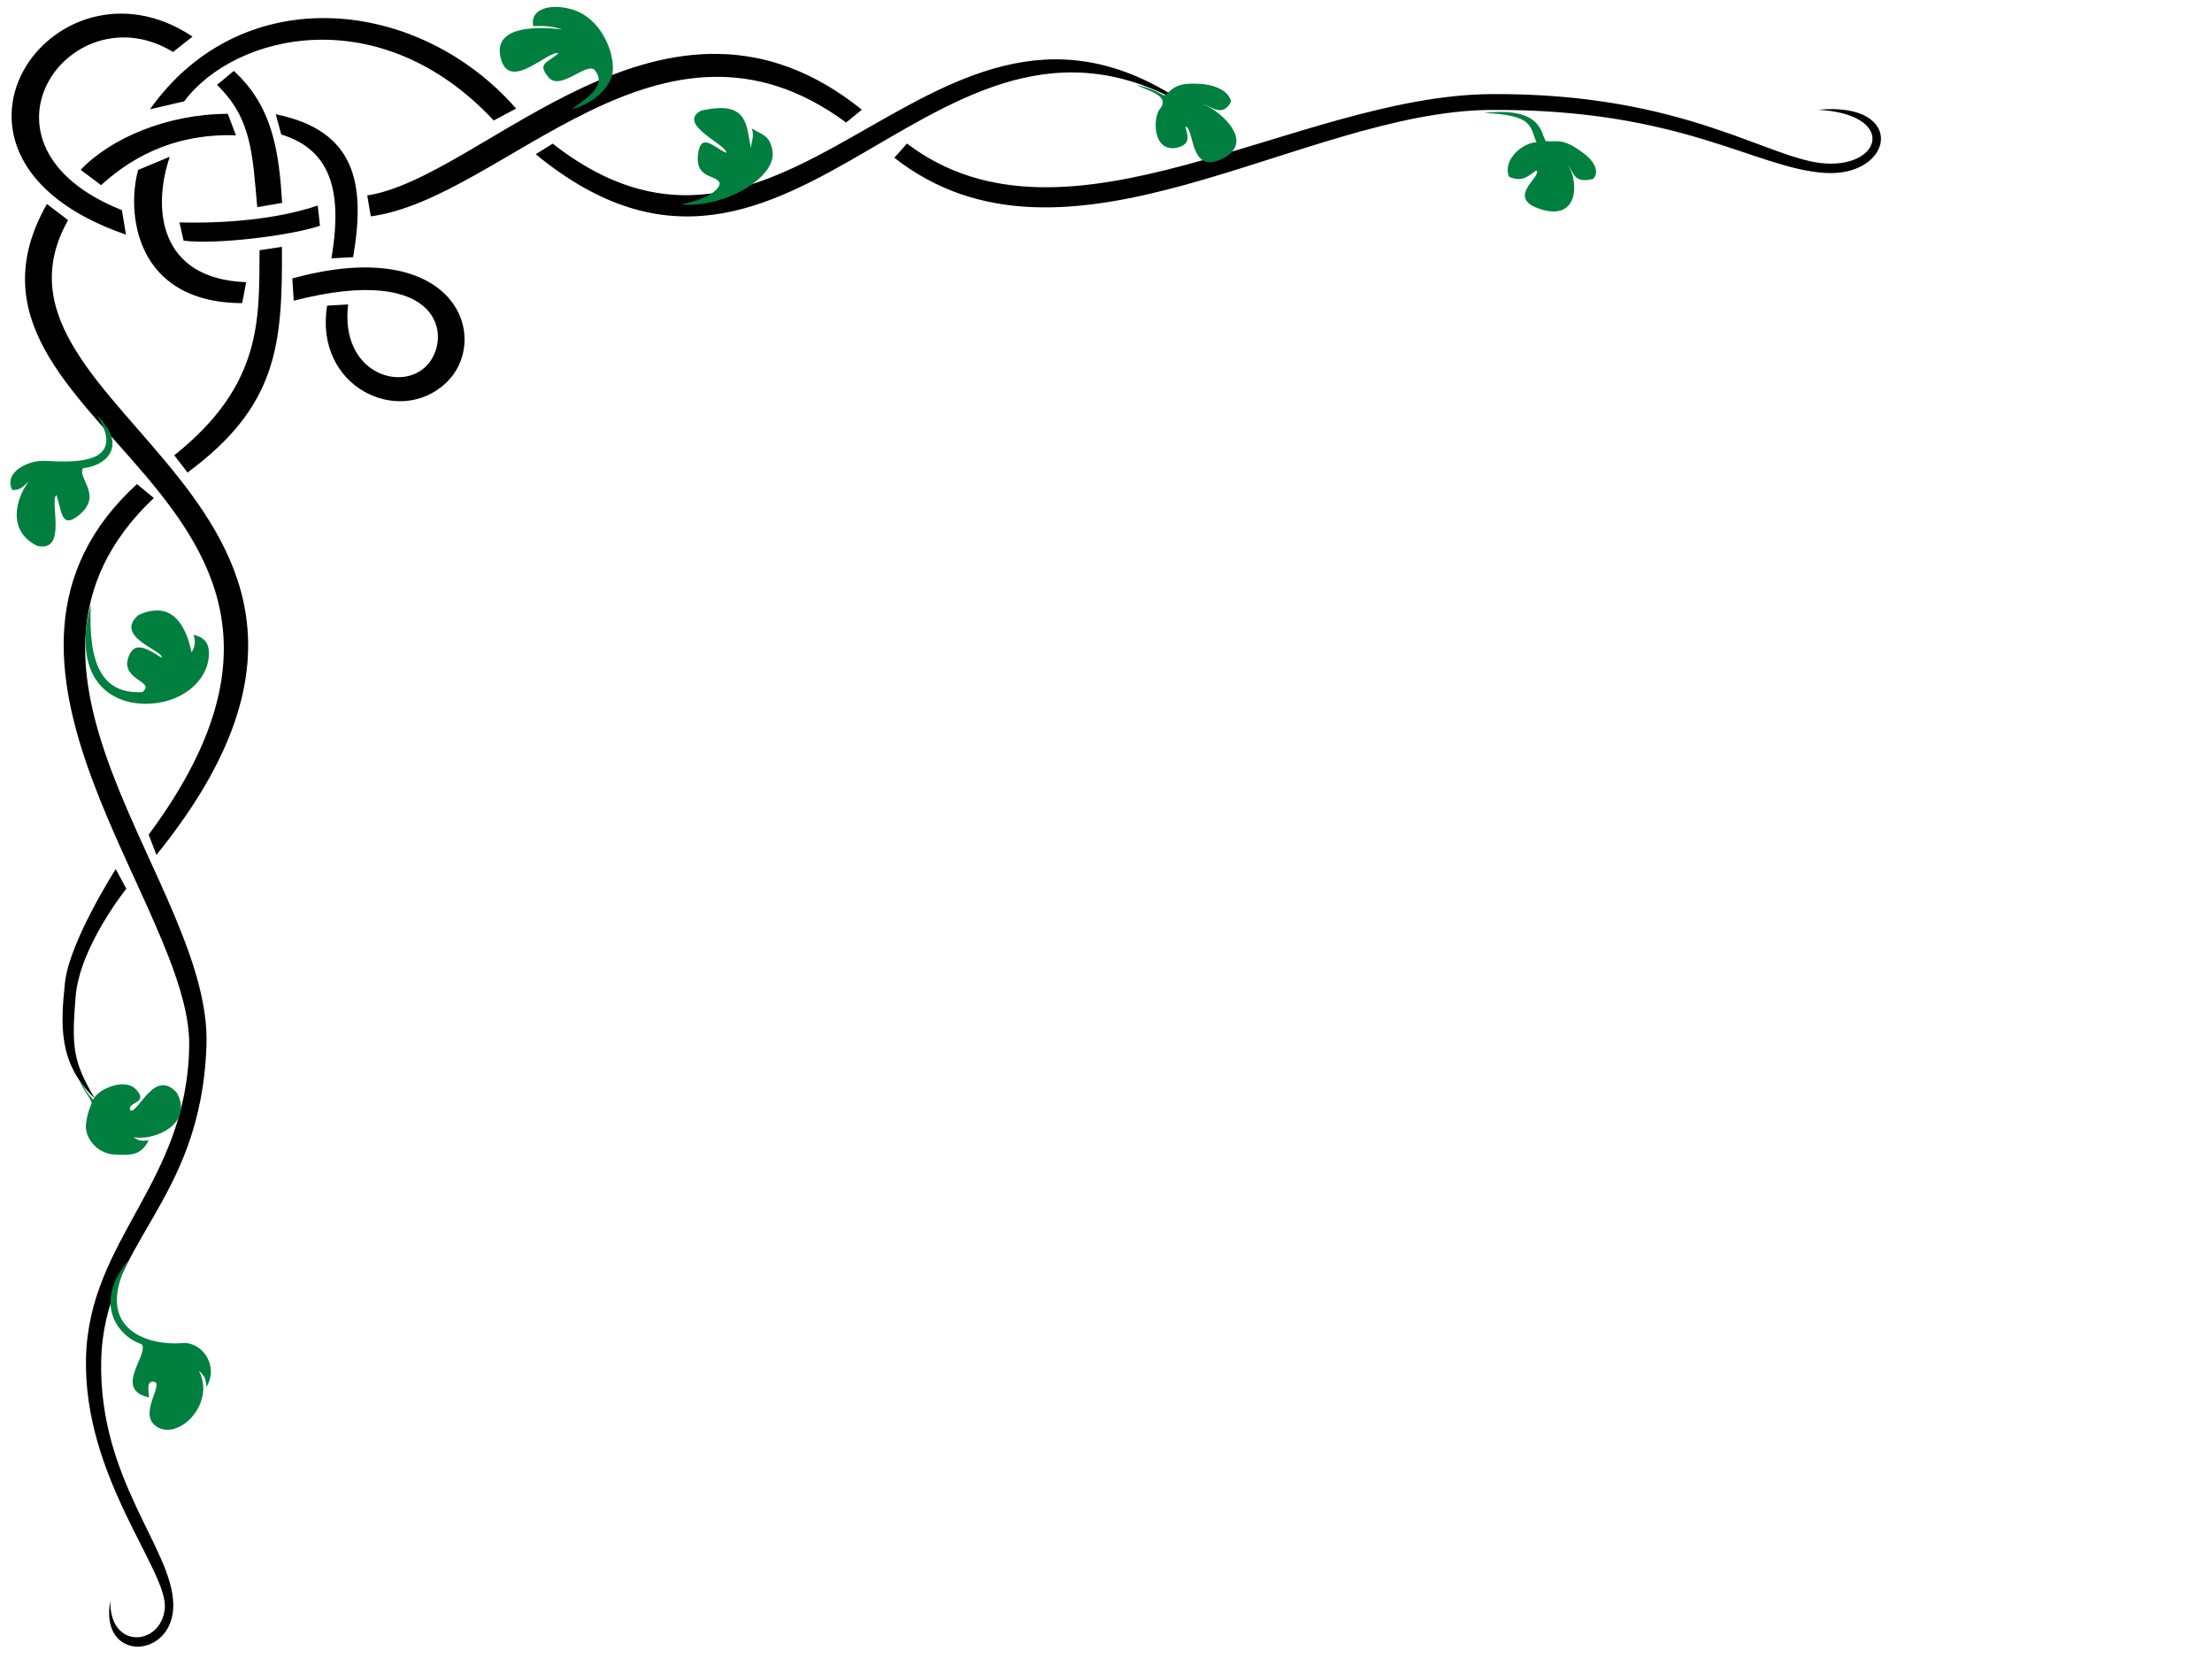 <?xml version="1.0"?><svg width="640" height="480" xmlns="http://www.w3.org/2000/svg">
 <title>falling leaves border</title>
 <g display="inline">
  <title>Layer 1</title>
  <g display="inline" id="layer2">
   <path fill="#000000" fill-rule="evenodd" stroke-miterlimit="4" id="path7339" d="m43.383,31.62l9.906,-2.303c14.625,-19.566 56.67,-29.718 89.563,5.539l6.468,-3.44c-27.791,-31.879 -78.877,-37.895 -105.937,0.204zm-6.945,36.263l-1.166,-7.079c-47.378,-18.86 -14.876,-63.866 14.799,-45.771l5.634,-4.444c-40.196,-26.874 -84.289,34.94 -19.267,57.294zm123.476,-26.322l-4.906,3.061c75.962,62.469 116.156,-61.75 192.562,-11.282c-75.606,-58.234 -116.532,63.839 -187.656,8.221zm-53.656,14.984l1.025,6.056c38.683,-5.204 83.897,-66.776 137.526,-27.152l4.55,-3.708c-56.782,-45.711 -109.154,19.584 -143.101,24.804l0,0zm-38.625,-36.032l-4.844,4.052c9.996,9.69 10.213,19.619 11.651,35.375l7.193,-1.238c-0.886,-14.122 -2.505,-27.798 -14,-38.189l0,0zm12.144,12.544l1.601,5.849c13.614,4.195 18.043,15.303 14.505,35.831l6.284,-0.327c3.714,-21.549 0.57,-36.69 -22.39,-41.352zm-39.798,16.102c-3.334,11.797 -1.367,38.408 30.091,38.549l1.156,-6.064c-25.589,-0.949 -27.094,-21.742 -22.094,-36.294l-9.154,3.809zm-26.409,9.864c-36.963,65.245 103.089,83.271 29.442,182.464l2.246,5.859c82.638,-102.128 -57.003,-127.751 -25.563,-183.659l-6.125,-4.664zm78.364,0.44c-11.955,4.077 -27.35,5.23 -40.013,4.885l1.195,5.289c9.536,1.19 31.205,-1.497 39.454,-4.317l-0.636,-5.857zm-16.833,12.941c-0.183,19.575 1.145,38.784 -24.688,59.325l3.844,4.985c26.055,-19.234 27.498,-36.93 27.312,-65.302l-6.469,0.992l0,0zm9.469,8.163l0.426,6.435c43.571,-11.224 45.945,11.237 38.355,18.898c-7.591,7.662 -24.995,1.7 -22.625,-17.812l-6.071,0.345c-3.851,23.477 20.611,35.081 34.227,22.506c13.543,-12.506 3.471,-43.525 -44.313,-30.372zm-44.937,59.499c-55.534,50.711 15.593,122.123 15.109,162.314c-0.481,39.945 -29.028,55.949 -29.855,90.505c-0.829,34.636 23.825,61.669 22.791,72.506c-1.034,10.836 -16.029,12.107 -15.763,-2.245c-3.343,18.176 18.623,16.949 18.22,0.869c-0.402,-16.065 -21.508,-35.937 -20.858,-70.114c0.662,-34.793 28.889,-45.203 30.465,-91.522c1.575,-46.319 -68.152,-108.253 -15.234,-158.29l-4.875,-4.023zm26.283,-107.133c-17.544,0.046 -33.886,7.065 -42.579,16.2l5.921,4.439c7.2,-6.567 19.513,-15.056 39,-14.43l-2.342,-6.208zm462.482,14.381c-16.348,-0.856 -40.681,-20.509 -97.033,-20.085c-56.353,0.424 -122.681,49.382 -168.951,14.302l-3.656,4.111c49.639,38.894 117.539,-13.487 172.607,-13.836c55.067,-0.349 76.367,16.837 96.471,18.219c20.103,1.382 24.169,-20.701 -1.799,-18.27c22.448,1.284 18.709,16.415 2.361,15.559zm-494.906,204.13c0,0 -13.468,21.02 -14.705,32.963c-1.24,11.96 -2.017,23.203 8.628,33.397c-6.337,-10.704 -6.71,-14.893 -5.542,-29.406c1.169,-14.512 14.668,-31.249 14.668,-31.249l-3.049,-5.704z"/>
  </g>
  <g display="inline" id="layer3">
   <g id="g15781">
    <path fill="#007f3f" fill-rule="evenodd" stroke-width="1px" id="path15756" d="m196.998,59.16c6.852,-1.339 10.775,-3.773 11.244,-5.98c-0.496,-2.917 -7.435,-0.949 -6.217,-8.998c0.88,-5.817 4.523,-1.592 8.104,0.055c0.36,-2.287 -14.522,-8.307 -7.315,-12.208c13.73,-3.157 13.046,4.151 14.442,10.798c0.192,-2.184 1.046,-3.392 0.25,-5.662c3.535,2.046 5.13,2.101 5.978,6.326c1.545,7.694 -13.783,16.779 -26.486,15.67z"/>
    <path fill="#007f3f" fill-rule="evenodd" stroke-width="1px" id="path15758" d="m206.846,56.514c5.556,-1.71 15.085,-12.986 0.244,-22.357c17.763,8.588 5.809,21.478 -0.244,22.357z"/>
   </g>
   <g id="g15750">
    <path fill="#007f3f" fill-rule="evenodd" stroke-width="1px" id="path15748" d="m176.872,22.486c-1.869,4.741 -6.717,7.858 -11.545,9.109c5.446,-3.683 9.988,-7.166 6.875,-11.174c-2.205,-2.915 -10.021,6.112 -13.491,1.943c-3.408,-4.094 -0.372,-4.131 2.854,-6.923c-2.759,-1.158 -13.919,11.163 -16.604,1.7c-2.6,-9.165 8.833,-9.682 17.642,-8.623c-2.684,-0.963 -5.139,-1.062 -8.302,-0.972c-1.053,-4.291 3.757,-6.717 10.637,-4.98c9.937,2.509 13.818,15.14 11.934,19.919z"/>
    <path fill="#007f3f" fill-rule="evenodd" stroke-width="1px" id="path15746" d="m170.841,28.236c10.945,-11.167 -2.119,-21.392 -22.369,-13.372c21.621,-11.724 35.766,3.778 22.369,13.372z"/>
   </g>
   <g id="g15770">
    <path fill="#007f3f" fill-rule="evenodd" stroke-width="1px" id="path15772" d="m28.008,120.09c9.38,9.285 2.278,14.772 -3.961,15.363c-1.897,2.793 5.986,7.852 -1.314,13.695c-5.276,4.223 -4.86,-1.933 -6.423,-5.89c-2.085,1.65 3.325,16.627 -5.493,14.687c-8.641,-4.134 -6.48,-13.398 -2.502,-18.65c-1.87,1.685 -2.569,2.6 -4.784,2.459c-2.544,-5.173 4.653,-8.63 9.397,-8.419c6.387,0.284 24.74,1.948 15.081,-13.244z"/>
    <path fill="#007f3f" fill-rule="evenodd" stroke-width="1px" id="path15776" d="m18.501,134.779c-8.229,2.247 -10.743,11.99 -8.183,17.708c-4.36,-7.312 0.198,-16.57 8.183,-17.708z"/>
   </g>
   <g id="g15787">
    <path fill="#007f3f" fill-rule="evenodd" stroke-width="1px" id="path15789" d="m37.265,364.495c-10.569,12.527 -3.176,22.169 3.703,24.415c2.379,2.756 -8.415,13.153 2.145,15.397c-0.278,-3.05 -0.486,-4.585 1.217,-4.547c3.525,0.079 -4.093,8.755 0.426,12.585c6.233,5.281 17.927,-6 12.782,-15.745c1.943,1.622 1.895,2.591 2.246,4.637c3.666,-6.411 -1.573,-13.161 -7.088,-12.643c-8.439,0.793 -26.41,-3.029 -15.431,-24.1z"/>
    <path fill="#007f3f" fill-rule="evenodd" stroke-width="1px" id="path15791" d="m43.546,389.067c5.686,4.171 12.829,9.078 5.127,21.4c9.534,-10.817 3.402,-16.609 -5.127,-21.4z"/>
   </g>
   <g id="g15793">
    <path fill="#007f3f" fill-rule="evenodd" stroke-width="1px" id="path15795" d="m336.814,27.642c-2.839,-1.536 -4.143,-2.141 -8.222,-3.15c4.246,2.042 10.111,3.267 6.919,7.165c-1.874,2.288 -2.136,12.196 4.715,11.143c4.918,-1.004 3.109,-4.12 2.751,-6.237c2.695,0.573 1.093,13.738 10.315,9.546c10.105,-4.594 0.529,-13.671 -5.232,-15.988c2.513,0.693 5.656,3.97 8.129,-0.705c-0.588,-2.756 -3.831,-4.847 -9.197,-5.165c-7.284,-0.431 -7.565,1.7 -10.178,3.391z"/>
    <path fill="#007f3f" fill-rule="evenodd" stroke-width="1px" id="path15797" d="m338.054,29.021c2.698,0.991 10.253,3.382 15.091,14.122c-3.525,-11.251 -10.789,-12.797 -15.091,-14.122z"/>
   </g>
   <g id="g15799">
    <path fill="#007f3f" fill-rule="evenodd" stroke-width="1px" id="path15801" d="m447.265,40.838c-1.446,-1.787 -0.722,-10.14 -17.891,-8.133c14.472,0.493 13.241,4.046 15.191,8.477c-3.567,-0.062 -9.919,4.738 -7.986,9.944c4.007,1.827 5.802,-0.486 7.946,-1.819c1.761,1.735 -9.014,7.798 0.944,11.128c11.481,3.84 11.215,-8.073 8.311,-12.449c1.518,1.714 1.514,5.33 7.231,3.747c1.69,-1.985 0.677,-4.928 -3.48,-7.88c-5.642,-4.007 -6.785,-2.706 -10.265,-3.017z"/>
    <path fill="#007f3f" fill-rule="evenodd" stroke-width="1px" id="path15803" d="m447.196,42.46c1.11,4.235 3.484,8.297 0.824,15.514c4.054,-7.91 1.143,-10.444 -0.824,-15.514z"/>
   </g>
   <g id="g15805">
    <path fill="#007f3f" fill-rule="evenodd" stroke-width="1px" id="path15807" d="m26.26,174.89c-0.74,16.825 2.944,25.986 14.929,25.361c4.11,-3.204 -6.719,-3.376 -3.914,-10.436c1.8,-4.53 5.444,-2.023 9.486,0.486c0.821,-1.999 -14.061,-6.007 -6.7,-12.352c10.352,-4.738 13.967,4.151 15.363,10.798c0.806,-1.321 1.353,-2.817 0.557,-5.087c3.228,0.753 4.701,2.465 4.443,6.182c-0.526,7.581 -8.357,13.855 -18.381,13.793c-11.228,-0.069 -21.153,-8.354 -15.781,-28.745z"/>
    <path fill="#007f3f" fill-rule="evenodd" stroke-width="1px" id="path15809" d="m42.404,201.14c8.825,-0.606 14.114,-15.835 1.319,-20.92c15.347,4.205 7.769,21.691 -1.319,20.92z"/>
   </g>
   <g id="g15811">
    <path fill="#007f3f" fill-rule="evenodd" stroke-width="1px" id="path15813" d="m22.762,312.007c1.778,3.08 2.491,4.349 4.183,6.188c1.157,-2.917 9.007,-6.54 12.365,-3.03c4.039,4.222 -2.856,3.533 -1.565,6.15c2.333,0.775 6.965,-12.39 13.404,-5.153c4.904,8.823 -6.168,13.999 -12.482,12.871c1.335,1.039 2.444,1.19 4.36,0.872c-2.344,4.706 -5.521,4.278 -9.9,4.132c-4.864,-0.162 -8.943,-4.828 -8.202,-9.257c0.29,-1.733 0.454,-2.848 1.604,-5.604c-0.232,-1.532 -2.551,-3.697 -3.768,-7.169z"/>
    <path fill="#007f3f" fill-rule="evenodd" stroke-width="1px" id="path15815" d="m27.776,320.952c4.931,2.678 13.056,6.401 20.806,-1.767c-7.574,9.446 -16.246,5.25 -20.806,1.767z"/>
   </g>
  </g>
 </g>
</svg>